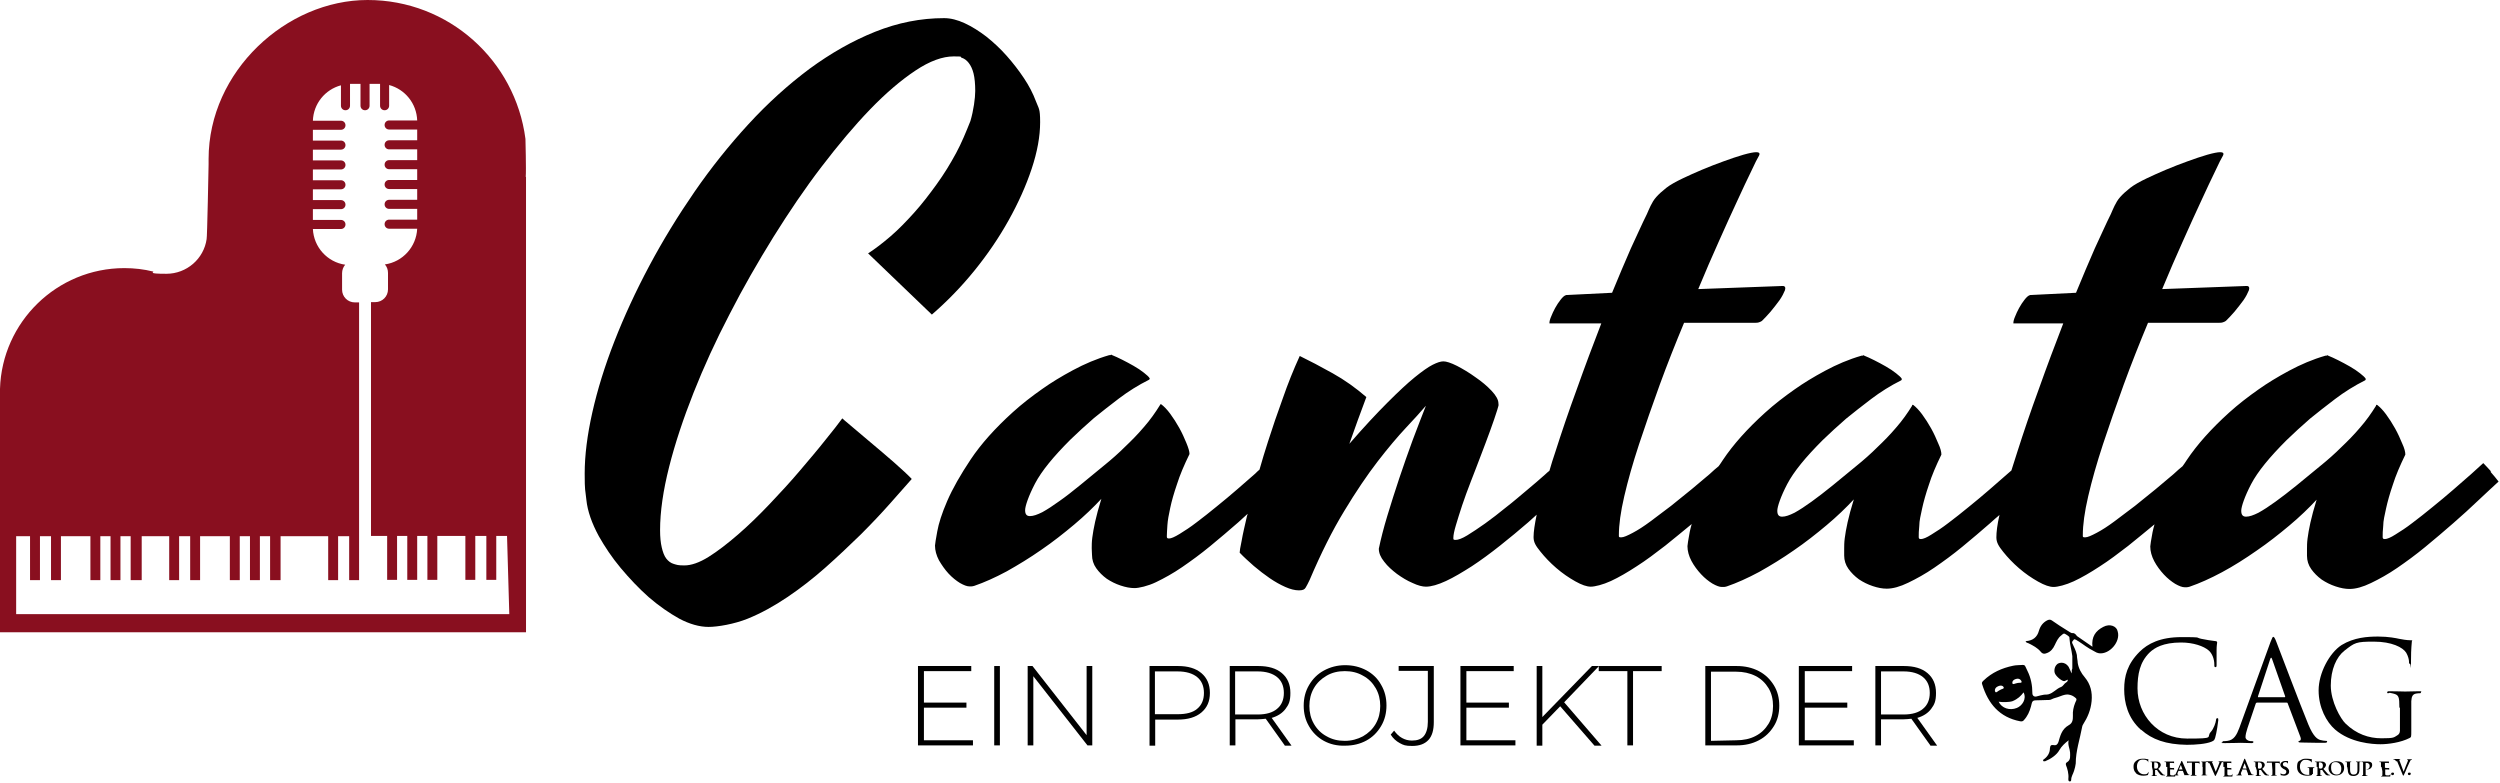 <?xml version="1.0" encoding="UTF-8"?>
<svg id="Ebene_1" data-name="Ebene 1" xmlns="http://www.w3.org/2000/svg" version="1.1" viewBox="0 0 882.1 276.3">
  <defs>
    <style>
      .cls-1, .cls-2 {
        fill: #000;
      }

      .cls-1, .cls-2, .cls-3 {
        stroke-width: 0px;
      }

      .cls-2 {
        fill-rule: evenodd;
      }

      .cls-3 {
        fill: #890f1f;
      }
    </style>
  </defs>
  <g>
    <path class="cls-1" d="M801.1,226.6c.6-1.6.8-1.9,1-1.9s.5.2,1.1,1.8c.7,1.8,8.3,21.9,11.3,29.2,1.8,4.3,3.2,5.1,4.2,5.4.7.2,1.5.3,1.9.3s.5,0,.5.3-.4.4-1,.4-4.3,0-7.6-.1c-.9,0-1.5,0-1.5-.3s.2-.3.4-.3c.3-.1.6-.5.3-1.3l-4.5-11.9c0-.2-.2-.3-.4-.3h-10.4c-.2,0-.4.1-.5.4l-2.9,8.6c-.4,1.2-.7,2.4-.7,3.2s1,1.4,1.8,1.4h.5c.3,0,.5.1.5.3,0,.3-.3.4-.7.4-1.2,0-3.2-.1-3.8-.1s-3.2.1-5.5.1-.9-.1-.9-.4.2-.3.4-.3c.3,0,1,0,1.4-.1,2.2-.3,3.2-2.1,4.1-4.5l11-30.3ZM806.1,246c.2,0,.2-.1.2-.3l-4.6-13.1c-.2-.7-.5-.7-.7,0l-4.3,13.1c0,.2,0,.3,0,.3h9.3Z"/>
    <path class="cls-1" d="M755.4,257.5c-4.7-4.2-5.9-9.7-5.9-14.3s1.1-8.9,5.4-13.2c2.9-2.9,7.3-5.2,14.8-5.2s4.7.1,7,.6c1.8.4,3.4.6,4.9.8.5,0,.7.2.7.5s-.2,1-.2,2.7c0,1.6,0,4.3,0,5s0,1-.4,1-.4-.3-.4-1c0-1.9-.8-3.9-2-4.9-1.7-1.5-5.4-2.8-9.7-2.8-6.4,0-9.4,1.9-11.1,3.5-3.5,3.4-4.3,7.7-4.3,12.7,0,9.3,7.1,17.7,17.5,17.7s6.5-.4,8.4-2.4c1-1.1,1.7-3.2,1.8-4.1,0-.5.2-.7.5-.7s.3.3.3.7-.6,4.6-1.1,6.2c-.3.9-.4,1-1.3,1.4-1.9.8-5.6,1.1-8.7,1.1-7.4-.1-12.3-1.9-16.1-5.3Z"/>
    <path class="cls-1" d="M846.6,249.7c0-3.9-.2-4.5-2.2-5s-1.2-.1-1.7-.1-.4-.1-.4-.3c0-.3.2-.4.8-.4,2.2,0,5.2.1,5.5.1s3.3-.1,4.8-.1.8.1.8.4-.2.3-.4.3c-.3,0-.6,0-1.2.1-1.3.2-1.7,1-1.8,2.7,0,1.6,0,3,0,5v5.4c0,2.2,0,2.3-.6,2.6-3.1,1.6-7.5,2.2-10.3,2.2s-10.6-.5-16-5.2c-3-2.6-5.8-7.7-5.8-13.8s3.8-13.2,8.1-16c4.4-2.7,9.2-3,12.9-3s6.5.6,7.4.8c1,.2,2.7.5,3.9.5s.6.2.6.4c0,.7-.3,2-.3,6.9s0,1-.4,1-.3-.3-.3-.7c0-.7-.3-2-1-3.2-1.2-1.9-5.1-3.9-11.4-3.9s-6.7.3-10.4,3.2c-2.8,2.2-4.8,6.6-4.8,12.3s3.5,11.8,5.2,13.4c3.8,3.7,8.2,5.2,12.7,5.2s4.3-.3,5.5-1c.6-.3,1-.9,1-1.7v-8.1h0Z"/>
    <g>
      <path class="cls-1" d="M753.7,272.8c-.7-.6-.9-1.5-.9-2.2s0-1.4.9-2.1c.5-.5,1.3-.8,2.4-.8s.7,0,1.1.1c.3,0,.5.1.8.1s0,.1,0,.1v1.2c0,.1,0,.2,0,.2,0,0,0-.1,0-.2,0-.2,0-.5-.3-.7-.2-.3-.8-.5-1.6-.5s-1.1.2-1.4.5c-.5.5-.7,1.2-.7,2,0,1.8,1.4,2.7,2.4,2.7s1.1-.1,1.4-.4c0-.1.2-.4.3-.5q0-.1,0-.1t0,.1c0,.1,0,.8-.2,1,0,.1,0,.2-.2.2-.3.1-.9.2-1.4.2-1.1,0-2-.3-2.7-.9Z"/>
      <path class="cls-1" d="M759.3,270.6v-1.4c0-.2,0-.3-.3-.3h-.3s0,0,0-.1h0c.4-.1.8-.1.9-.1h1c.4,0,.9,0,1.3.3.2.1.5.5.5.9s-.3.9-.9,1.4c.6.7,1.1,1.3,1.5,1.7.4.4.6.4.7.4h.2q.1,0,0,.1s0,.1,0,.1h-.6c-.4,0-.5,0-.7-.1-.3-.1-.5-.4-.9-.9-.3-.3-.5-.8-.6-.9h-.7v1.6c0,.2,0,.3.3.3h.3q0,0,0,.1s0,.1,0,.1h-1.8q0,0,0-.1s0-.1,0-.1h.2c.2,0,.2-.1.2-.3v-1.4l-.3-1.3h0ZM760.1,271q0,.1,0,.1c.2,0,.3.1.5.1.3,0,.4,0,.5-.1.2-.1.4-.4.4-1,0-.9-.6-1.1-1-1.1h-.4q0,0,0,.1v1.9h0Z"/>
      <path class="cls-1" d="M764.3,270.6v-1.4c0-.2,0-.3-.3-.3h-.3q0,0,0-.1s0-.1.2-.1h3.2v.9s0,.1,0,.1h0c0-.2,0-.3,0-.3,0-.1,0-.2-.4-.2h-1.1v1.7h0c.2.1,1,.1,1.2.1s.2,0,.3-.1h0q0-.1,0,0v.9s0,.1,0,.1h0v-.2c0-.1,0-.2-.4-.2h-1v1.6c0,.4.2.5.9.5s.5,0,.6-.1c.2-.1.2-.2.3-.5q0-.1,0-.1v.2c0,.1,0,.6,0,.7,0,.2,0,.2-.3.2h-2.9q0,0,0-.1s0-.1,0-.1h.2c0,0,.2-.1.2-.3v-2.9h-.1Z"/>
      <path class="cls-1" d="M768.7,271.9h0l-.4.9c0,.2,0,.3,0,.4s0,.2.3.2h0q0,0,0,.1s0,.1,0,.1h-1.5q0,0,0-.1s0-.1,0-.1h.2c.3,0,.4-.2.5-.6l1.8-4c0-.2,0-.3.2-.3s0,.1.2.2c.2.4,1.3,3,1.7,3.9.3.6.5.7.6.7h.2s0,0,0,.1c0,0,0,.1-.3.1h-1.5s0-.1,0-.1,0-.1,0-.1l-.5-1.3h-1.8ZM770.1,271.6s.1,0,0,0l-.6-1.7h0q0-.1,0,0l-.7,1.6h1.3Z"/>
      <path class="cls-1" d="M773.4,269.1h-1c-.4,0-.5,0-.7.2,0,.1,0,.2,0,.2q0,.1,0,.1h0c0-.2,0-.8,0-.9s0-.1,0-.1,0,0,.3.1h4.1v1h0q0,.1,0,0h0c0-.3-.2-.5-.8-.5h-.8v4c0,.2,0,.3.2.3h.3q0,0,0,.1s0,.1,0,.1h-2q0,0,0-.1s0-.1,0-.1h.2c0,0,.2-.1.2-.3v-4.1h0Z"/>
      <path class="cls-1" d="M777.1,270.6v-1.4c0-.2,0-.3-.2-.3h-.2q0,0,0-.1s0-.1.2-.1h1.8q0,0,0,.1t0,.1h-.2c-.2,0-.2.1-.3.3v3.9c0,.2,0,.3.3.3h.3q0,0,0,.1h0c-.4.1-.9.1-1.1.1h-.9q0,0,0-.1s0-.1,0-.1h.2c0,0,.2-.1.2-.3v-2.5h0Z"/>
      <path class="cls-1" d="M779.3,269.3q-.2-.4-.5-.5h-.3c0,0,0,0,0-.1s0-.1.2-.1h1.9c0,0,.2,0,.2.1h0c0,.1-.2.1-.3.1h0c0,.2,0,.3.2.6l1.1,2.9h0c.3-.7,1.2-2.8,1.3-3.2,0-.1,0-.2,0-.2q0-.1,0-.1h-.3s0,0,0-.1c0,0,0-.1.2-.1h1.3q0,0,0,.1s0,.1,0,.1-.2,0-.3.1-.2.2-.3.6c-.3.6-.5,1-.8,1.8-.4,1-.7,1.6-.9,2s-.2.5-.3.5-.2-.1-.3-.4l-1.8-4.1Z"/>
      <path class="cls-1" d="M784.5,270.6v-1.4c0-.2,0-.3-.3-.3h-.3q0,0,0-.1s0-.1.2-.1h3.2v.9s0,.1,0,.1,0,0,0-.1v-.2c0-.1,0-.2-.4-.2h-1.1v1.7h0c.2.1,1,.1,1.2.1s.3,0,.3-.1,0-.1,0-.1h0v1s0,.1,0,.1h0v-.2c0-.1,0-.2-.4-.2h-1v1.6c0,.4.2.5.9.5s.5,0,.6-.1.2-.2.3-.5q0-.1,0-.1v.2c0,.1,0,.6,0,.7,0,.2,0,.2-.3.2h-2.9q0,0,0-.1s0-.1,0-.1h.2c0,0,.2-.1.2-.3v-2.9h-.1Z"/>
      <path class="cls-1" d="M791.2,271.6q-.1,0,0,0l-.5,1.1c0,.2,0,.4,0,.5s0,.2.3.2h0q0,0,0,.1t0,.1h-1.7c0,0-.2,0-.2-.1s0-.1,0-.1h.2c.3,0,.5-.3.6-.7l1.9-4.7c0-.2,0-.3.2-.3,0,0,0,.1.2.2.2.4,1.4,3.5,1.9,4.6.3.7.5.8.7.8h.3s0,0,0,.1,0,.1-.3.1h-1.4c0,0-.2,0-.2-.1s0-.1,0-.1c0,0,0-.1,0-.2l-.6-1.6h-1.8ZM792.7,271.2q0,0,0,0l-.7-1.9h0q0-.1,0,0l-.7,1.8h0c0,.1,1.4.1,1.4.1Z"/>
      <path class="cls-1" d="M795.8,270.6v-1.4c0-.2,0-.3-.3-.3h-.3q0,0,0-.1s0-.1.2-.1h1.9c.4,0,.9,0,1.3.3.2.1.5.5.5.9s-.3.9-.9,1.4c.6.7,1.1,1.3,1.5,1.7.4.4.6.4.7.4h.2s0,0,0,.1c0,0,0,.1,0,.1h-.6c-.4,0-.5,0-.7-.1-.3-.1-.5-.4-.9-.9-.3-.3-.5-.8-.6-.9h-.7v1.6c0,.2,0,.3.3.3h.3s0,0,0,.1c0,0,0,.1,0,.1h-1.8q0,0,0-.1s0-.1,0-.1h.2c0,0,.2-.1.2-.3v-1.4l-.4-1.3h0ZM796.7,271q0,.1,0,.1c0,0,.3.1.5.1q.3,0,.5-.1c.2-.1.4-.4.4-1,0-.9-.6-1.1-1-1.1h-.4s0,0,0,.1v1.9h0Z"/>
      <path class="cls-1" d="M801.4,269.1h-1c-.4,0-.5,0-.6.2,0,.1,0,.2,0,.2q0,.1,0,.1h0c0-.2,0-.8.2-.9q0-.1,0-.1t.3.1h4.1v1h0q0,.1,0,0h0c0-.3-.2-.5-.8-.5h-.8v4c0,.2,0,.3.3.3h.3q0,0,0,.1h0c-.4.1-.9.1-1.1.1h-.9q0,0,0-.1s0-.1,0-.1h.2c0,0,.2-.1.2-.3v-1.4l-.2-2.7h0Z"/>
      <path class="cls-1" d="M804.7,273.5q0-.1,0-.2v-.9c0-.1,0-.2,0-.2h0v.4c0,.5.6.6,1.1.6s.9-.4.9-.8,0-.6-.6-.9l-.4-.2c-.8-.5-1.1-.9-1.1-1.5s.7-1.3,1.7-1.3.8,0,1,.1q0,0,0,.1v.8c0,.1,0,.2,0,.2,0,0,0,0,0-.1s0-.2-.2-.4c0-.1-.3-.3-.7-.3s-.9.2-.9.7,0,.5.7.9h.3c.9.6,1.2,1.1,1.2,1.7s-.2.9-.7,1.2c-.3.2-.8.3-1.1.3-.5-.1-.9-.1-1.2-.2Z"/>
      <path class="cls-1" d="M815.8,273.1q0,.2,0,.3c-.5.3-1.2.3-1.8.3-1.8,0-3.5-.9-3.5-3s.6-2.1,1.3-2.5c.7-.5,1.4-.5,2-.5s1.2.1,1.3.1c.2,0,.4.1.6.1s0,0,0,.1v1.2c0,.1,0,.2,0,.2,0,0,0,0,0-.1,0-.2,0-.4-.3-.6-.2-.2-.8-.6-1.7-.6s-1,0-1.5.5c-.4.4-.7.9-.7,1.9,0,1.6,1,2.9,2.6,2.9s.5,0,.7-.1c0-.1,0-.2,0-.3v-1.6c0-.3,0-.4-.3-.5h-.3q0,0,0-.1t.2-.1h2c0,0,.2,0,.2.1,0,0,0,.1,0,.1h-.2c-.2,0-.3.2-.3.5v1.7h0Z"/>
      <path class="cls-1" d="M817.4,270.6v-1.4c0-.2,0-.3-.3-.3h-.3q0,0,0-.1s0-.1.2-.1h1.9c.4,0,.9,0,1.3.3.2.1.5.5.5.9s-.3.9-.9,1.4c.6.7,1.1,1.3,1.5,1.7.4.4.6.4.7.4h.2q0,0,0,.1h0c0,.1-.6.1-.6.1-.4,0-.5,0-.7-.1-.3-.1-.5-.4-.9-.9-.3-.3-.5-.8-.6-.9h-.7v1.6c0,.2,0,.3.2.3h.3s0,0,0,.1c0,0,0,.1,0,.1h-1.9q0,0,0-.1s0-.1,0-.1h.2c0,0,.2-.1.2-.3v-2.7h-.2ZM818.2,271h0c.2.1.3.2.5.2q.3,0,.5-.1c.2-.1.4-.4.4-1,0-.9-.6-1.1-1-1.1h-.4v2h0Z"/>
      <path class="cls-1" d="M821.6,271.1c0-1.1.8-2.5,2.8-2.5s2.7.9,2.7,2.4-1.1,2.6-2.8,2.6-2.7-1.3-2.7-2.5ZM826.1,271.2c0-1.4-.9-2.3-2-2.3s-1.6.4-1.6,2,.8,2.4,2,2.4c.6,0,1.6-.2,1.6-2.1Z"/>
      <path class="cls-1" d="M828.1,270.6v-1.4c0-.2,0-.3-.3-.3h-.3q0,0,0-.1s0-.1.2-.1h1.9q0,0,0,.1s0,.1,0,.1h-.2c-.2,0-.2.1-.2.3v2.3c0,1,.2,1.3.5,1.6.3.2.6.2.8.2.3,0,.7-.1.9-.3.4-.4.4-.9.4-1.6v-2.2c0-.2,0-.3-.3-.3h-.2q0,0,0-.1s0-.1,0-.1h1.6q0,0,0,.1s0,.1,0,.1h-.2c-.2,0-.2.1-.2.3v2.1c0,.7,0,1.5-.6,2-.5.4-1,.5-1.4.5s-1,0-1.5-.4c-.3-.3-.6-.8-.6-1.7l-.2-1.1h0Z"/>
      <path class="cls-1" d="M833.8,270.6v-1.4c0-.2,0-.3-.3-.3h-.3q0,0,0-.1s0-.1.2-.1h2.1c.8,0,1.1.3,1.2.4.2.1.3.4.3.8,0,.9-.7,1.6-1.7,1.6h-.3c0-.1,0-.1.2-.1.4,0,.9-.4.9-1s0-.6-.4-1c-.2-.2-.5-.2-.7-.2h-.3v4.1c0,.2,0,.3.3.3h.3q0,0,0,.1s0,.1,0,.1h-1.9q0,0,0-.1s0-.1,0-.1h.2c0,0,.2-.1.2-.3v-2.7h0Z"/>
      <path class="cls-1" d="M840.1,270.6v-1.4c0-.2,0-.3-.3-.3h-.3q0,0,0-.1s0-.1.2-.1h3.2v.9s0,.1,0,.1h0v-.3c0-.1,0-.2-.4-.2h-1v1.7h0c.2.1,1,.1,1.2.1s.2,0,.3-.1h0q0-.1,0,0v.9s0,.1,0,.1h0v-.2c0-.1,0-.2-.4-.2h-1v1.6c0,.4.2.5.9.5s.5,0,.6-.1c.2-.1.2-.2.3-.5q0-.1,0-.1s0,.1,0,.2,0,.6,0,.7c0,.2,0,.2-.3.2h-2.9q0,0,0-.1s0-.1,0-.1h.2c0,0,.2-.1.2-.3v-1.4l-.3-1.5h0Z"/>
      <path class="cls-1" d="M843.7,273.1c0-.2,0-.5.5-.5s.5.2.5.4c0,.3-.2.5-.5.5s-.5-.2-.5-.4Z"/>
      <path class="cls-1" d="M845.4,268.6c-.2-.4-.3-.5-.6-.6h-.3q0,0,0-.1c0-.1,0-.1.2-.1h2c0,0,.2,0,.2.1,0,0,0,.1,0,.1h-.3s0,.1,0,.2,0,.3.2.6l1.3,3.5h0c.3-.9,1.3-3.3,1.5-3.8,0-.1,0-.2,0-.3s0-.1,0-.1h-.3q0,0,0-.1c0-.1,0-.1.2-.1h1.5q0,0,0,.1s0,.1,0,.1-.2,0-.4.1c0,.1-.2.2-.4.7-.3.7-.5,1.1-.9,2-.5,1.1-.8,2-1,2.3q-.2.5-.3.5c0,0-.2-.1-.3-.5l-1.9-4.6Z"/>
      <path class="cls-1" d="M849.6,273.1c0-.2,0-.5.5-.5s.5.2.5.4c0,.3-.2.5-.5.5s-.5-.2-.5-.4Z"/>
    </g>
    <path class="cls-2" d="M742.1,221.2c-2.7,1.4-4.2,3.5-3.8,7-2.5-1.7-5.2-3.6-5.5-3.8-.2-.4-.9-1.2-1.7-1-.2,0-1.1-.5-1.8-1-1.8-1.1-3.5-2.2-5.2-3.4-.6-.5-1.2-.4-1.8-.1-1.5.8-2.4,2-2.9,3.7-.6,2.2-2.1,3.4-4.4,3.6,0,0-.2.1-.3.1.2.5.7.5,1.1.7,1.6.8,3.1,1.6,4.2,2.9.7.9,1.4.9,2.3.5,1.3-.5,2.1-1.5,2.7-2.8.6-1.2,1.1-2.5,2.3-3.4.4-.3.8-.9,1.4-.5.5.3.9.5,1.3.9.2.2.2.5.2.8.2,2.5.7,3.7,1,6.1,0,.5,0,1.2,0,2s0,1.3,0,1.9,0,.7-.2,1c0,.5,0,.9,0,1.2-.4-.6-.7-1.6-1.1-2.3-1.6-2.3-3.8-1.3-4.1-.9-1,.9-1.1,2.5-.7,3.3.5,1.1,2.7,2.9,3.4,2.6l1.1-.5c0,.5-.2.8-.6,1-.7.4-1,1.3-1.8,1.6-1.8.7-2.6,2.1-4.5,2.6-.4.1-1,.1-1.4.1-.7.1-1.9.4-2.6.6-.9.3-1.6-.2-1.6-1.1,0-2.7-.5-5.4-1.7-7.8-1.3-2.6-.5-2.2-3.4-2.1-.6,0-1.2.1-1.7.2-3.9.8-7.5,2.4-10.4,5.2-.4.4-.8.7-.5,1.4,2.1,6.8,6.1,11.6,13.4,13,.6.1,1,0,1.3-.4,1.3-1.4,2-3,2.5-4.8.4-1.5.3-2.2,1.8-2.2s2.7-.1,3.6-.1,1.1,0,1.5-.1c1-.5,1.2-.5,2.5-.9.7-.2,2.7-1.2,4-.9,1.1.2,1.7.6,2.4,1.2.6.5,0,1.1-.2,1.7-.6,1.5-.9,3-.8,4.5,0,1.3,0,2.6-1.5,3.4-2.5,1.4-3,3.9-3.6,5.9-.3.8-.7,1.3-1.7,1.1-.8-.1-1.2,0-1.3,1.1,0,1.6-.8,2.9-2,3.8-.2.1-.5.3-.4.6,0,.3.4.2.7.2,1.8-.7,4.1-2.2,5-3.9.8-1.4,2-2.5,3.3-3.5-.4,1.6.4,2.9.5,4.3,0,1.2.3,2.6-1,3.4-.3.2-.7.4-.4,1.2.4.9,1,3,.8,4.6,0,.2,0,.4,0,.5,0,.3.3.6.6.5.3,0,.4-.3.4-.6,0-1.1.7-2.1,1-3.1.3-.9.5-1.8.6-2.6,0-4.5,1.5-8.7,2.3-13.1,0-.2.2-.5.3-.7,1.6-2.5,2.7-5.1,3-8.2.3-3.2-.4-6-2.4-8.4-1.3-1.5-2.2-3.2-2.5-5.1,0-.7-.3-1.9-.3-2.8-.3-1.5-1-2.8-1.6-4.1-.3-.7.3-.9.5-1.3.3-.5,1.4.5,1.7.6,1.9,1.2,2.8,2.1,5.7,3.6.5.3.9.5,1.5.6,3.7.5,7.7-4.1,6.6-7.7-.3-1.8-2.7-2.9-5.1-1.6ZM704.1,244.2c-.4-.4-.3-1.4.6-1.9,1.4-.8,2.2-.2,2.3.3s-.6.4-1.4.9c-.8.4-1.2,1-1.5.7ZM711.6,249.8c-2.5,1-5.3.1-6.4-2.2,1.3.2,3.7.2,4.9-.2,1.9-.8,2.9-1.8,3.9-3.1,1.2,2.4-.6,4.8-2.4,5.5ZM713.3,240.6c0,.5-.7.2-1.5.4-1,.2-1.5.6-1.7.2-.2-.5,0-1.4,1.5-1.7,1-.2,1.7.6,1.7,1.1Z"/>
  </g>
  <g>
    <path class="cls-1" d="M343.3,261.2v1.8h-19.4v-28h18.8v1.8h-16.7v11.1h15v1.8h-15v11.5h17.3Z"/>
    <path class="cls-1" d="M350.8,235h2v28h-2v-28Z"/>
    <path class="cls-1" d="M385.4,235v28h-1.7l-19.1-24.4v24.4h-2v-28h1.7l19.1,24.4v-24.4h2Z"/>
    <path class="cls-1" d="M423.9,237.5c2,1.7,3,4,3,7s-1,5.2-3,6.9-4.8,2.5-8.3,2.5h-8v9.2h-2v-28.1h10.1c3.4,0,6.2.8,8.2,2.5ZM422.4,250.1c1.6-1.3,2.4-3.2,2.4-5.6s-.8-4.3-2.4-5.6-3.9-2-6.9-2h-8v15.1h8c3.1,0,5.4-.6,6.9-1.9Z"/>
    <path class="cls-1" d="M453.3,263l-6.7-9.4c-1,.1-1.9.2-2.7.2h-8v9.2h-2v-28h10.1c3.5,0,6.3.8,8.3,2.5s3,4,3,7-.6,4.1-1.7,5.6-2.8,2.6-4.9,3.2l7,9.8h-2.4ZM443.8,252.1c3,0,5.3-.7,6.8-2,1.6-1.3,2.4-3.2,2.4-5.6s-.8-4.3-2.4-5.6-3.9-2-6.8-2h-8v15.2h8Z"/>
    <path class="cls-1" d="M467.1,261.4c-2.2-1.2-4-3-5.2-5.1-1.3-2.2-1.9-4.6-1.9-7.3s.6-5.1,1.9-7.3,3-3.9,5.2-5.1,4.7-1.9,7.5-1.9,5.2.6,7.5,1.8c2.2,1.2,4,2.9,5.2,5.1,1.3,2.2,1.9,4.6,1.9,7.3s-.6,5.1-1.9,7.3c-1.3,2.2-3,3.9-5.2,5.1s-4.7,1.8-7.5,1.8c-2.8.1-5.3-.5-7.5-1.7ZM480.9,259.8c1.9-1.1,3.4-2.5,4.5-4.4s1.6-4,1.6-6.3-.5-4.4-1.6-6.3c-1.1-1.9-2.6-3.4-4.5-4.4-1.9-1.1-4-1.6-6.4-1.6s-4.5.5-6.4,1.6-3.4,2.5-4.5,4.4-1.6,4-1.6,6.3.5,4.4,1.6,6.3c1.1,1.9,2.6,3.4,4.5,4.4,1.9,1.1,4,1.6,6.4,1.6s4.5-.6,6.4-1.6Z"/>
    <path class="cls-1" d="M493.9,262.2c-1.3-.7-2.4-1.7-3.2-3l1.2-1.4c.8,1.1,1.7,2,2.8,2.6s2.2.9,3.5.9c1.9,0,3.3-.5,4.2-1.6s1.4-2.8,1.4-5v-18h-10.3v-1.7h12.4v19.8c0,2.8-.6,4.9-1.9,6.3s-3.2,2.1-5.7,2.1-3.1-.3-4.4-1Z"/>
    <path class="cls-1" d="M534.7,261.2v1.8h-19.4v-28h18.8v1.8h-16.7v11.1h15v1.8h-15v11.5h17.3Z"/>
    <path class="cls-1" d="M550.5,249.2l-6.3,6.5v7.4h-2v-28.1h2v18l17.5-18h2.5l-12.3,12.8,13.2,15.3h-2.5l-12.1-13.9Z"/>
    <path class="cls-1" d="M574.2,236.8h-10.1v-1.8h22.2v1.8h-10.1v26.2h-2v-26.2h0Z"/>
    <path class="cls-1" d="M601.7,235h11.1c2.9,0,5.5.6,7.8,1.8s4,2.9,5.3,5,1.9,4.5,1.9,7.2-.6,5.1-1.9,7.2c-1.3,2.1-3,3.8-5.3,5s-4.8,1.8-7.8,1.8h-11.1v-28ZM612.6,261.2c2.6,0,4.9-.5,6.8-1.5,2-1,3.5-2.5,4.6-4.3s1.6-4,1.6-6.3-.5-4.5-1.6-6.3-2.6-3.3-4.6-4.3-4.3-1.5-6.8-1.5h-8.9v24.4l8.9-.2h0Z"/>
    <path class="cls-1" d="M654.1,261.2v1.8h-19.4v-28h18.8v1.8h-16.7v11.1h15v1.8h-15v11.5h17.3Z"/>
    <path class="cls-1" d="M681.1,263l-6.7-9.4c-1,.1-1.9.2-2.7.2h-8v9.2h-2v-28h10.1c3.5,0,6.3.8,8.3,2.5s3,4,3,7-.6,4.1-1.7,5.6c-1.1,1.5-2.8,2.6-4.9,3.2l7,9.8h-2.4ZM671.7,252.1c3,0,5.3-.7,6.8-2,1.6-1.3,2.4-3.2,2.4-5.6s-.8-4.3-2.4-5.6-3.9-2-6.8-2h-8v15.2h8Z"/>
  </g>
  <path class="cls-1" d="M337.3,54.1c-2,3.7-4.2,7.3-6.8,10.9-2.6,3.6-5.2,7-8,10.1s-5.5,5.9-8.3,8.3-5.4,4.4-7.9,6l22.5,21.6c5.3-4.6,10.3-9.7,15-15.5s8.7-11.7,12.1-17.8c3.4-6.1,6.1-12.1,8.1-18.1s3-11.5,3-16.5-.5-4.7-1.5-7.4-2.4-5.4-4.2-8.1-3.8-5.3-6.1-7.9-4.7-4.8-7.2-6.8c-2.5-1.9-5-3.5-7.6-4.7s-5-1.8-7.3-1.8c-8.2,0-16.3,1.6-24.3,4.8-8,3.2-15.7,7.6-23.2,13.1-7.5,5.6-14.7,12.1-21.5,19.5s-13.2,15.4-19,23.8-11.2,17.2-16,26.2-8.9,17.9-12.3,26.6c-3.4,8.7-6,17.1-7.8,25.1s-2.7,15.2-2.7,21.6.2,5.4.6,9.3c.4,3.9,1.9,8.2,4.4,12.8,2.1,3.7,4.6,7.5,7.7,11.2s6.4,7.2,9.9,10.3c3.6,3.1,7.2,5.6,10.8,7.6,3.6,1.9,7.1,2.9,10.3,2.9s9.1-1,13.8-2.9,9.4-4.5,14-7.6,9.1-6.6,13.5-10.5,8.5-7.8,12.4-11.6c3.9-3.9,7.3-7.5,10.4-11s5.6-6.3,7.6-8.6c-1.4-1.5-3.5-3.4-6.2-5.8-2.7-2.4-5.5-4.7-8.2-7s-5.1-4.3-7.1-6-3-2.5-3-2.6c-1.4,1.9-3.4,4.5-6.1,7.8-2.6,3.3-5.6,6.8-8.9,10.7s-6.9,7.8-10.6,11.7c-3.8,4-7.5,7.6-11.2,10.8s-7.2,5.9-10.4,7.9-6.1,3-8.5,3-2.6-.2-3.7-.5c-1.1-.3-2-1-2.7-1.9s-1.2-2.2-1.6-3.9-.6-3.7-.6-6.1c0-6.6,1.1-14.1,3.2-22.4,2.1-8.3,5-17,8.6-26.1s7.8-18.3,12.7-27.7c4.8-9.4,10-18.4,15.5-27.3,5.5-8.8,11.1-17.1,17-24.8s11.5-14.4,17.1-20.2c5.6-5.8,10.9-10.3,16-13.7s9.6-5,13.5-5,1.9.2,2.9.5c.9.3,1.7.9,2.4,1.8s1.3,2.1,1.7,3.7c.4,1.6.6,3.7.6,6.2s-.6,6.9-1.7,10.6c-1.6,4-3.1,7.7-5.1,11.4Z"/>
  <path class="cls-1" d="M879,166.4c-1.1-1.2-2-2.2-2.8-3-1,.9-2.4,2.2-4.3,3.9-1.9,1.7-4,3.5-6.3,5.5s-4.7,4-7.3,6.1c-2.5,2.1-4.9,3.9-7.1,5.6-2.2,1.7-4.2,3-6,4.1-1.7,1.1-3,1.6-3.7,1.6s-.8-.2-.8-.8c0-.9,0-2.2.2-3.9,0-1.7.5-3.8,1-6.1s1.3-5.2,2.4-8.4c1-3.2,2.5-6.7,4.4-10.6,0-.9-.3-2.2-1.1-3.9-.7-1.7-1.5-3.5-2.5-5.3s-2.1-3.5-3.2-5-2.2-2.6-3.1-3.3c-.2-.1-.3-.1-.4,0s0,.2,0,.2c-1.6,2.6-3.5,5.3-5.7,7.8-2.2,2.6-4.4,4.8-6.5,6.8-2.4,2.4-4.9,4.6-7.5,6.7-2.9,2.4-5.7,4.7-8.4,6.9s-5.2,4.1-7.4,5.7-4.2,2.9-6,3.9c-1.8.9-3.2,1.4-4.4,1.4s-1.7-.7-1.7-2.1,1.2-5,3.5-9.4,6.5-9.5,12.5-15.5c2.6-2.5,5.3-5,8.3-7.6,2.6-2.1,5.5-4.4,8.8-6.9s6.8-4.7,10.6-6.6l.2-.2c0-.1,0-.2,0-.4-.3-.5-1-1.1-2-1.9s-2.2-1.6-3.6-2.4c-1.4-.8-2.7-1.5-4.1-2.2-1.4-.7-2.5-1.2-3.5-1.6-.2-.2-.4-.2-.6,0,0,0-.3,0-.4,0-4.5,1.3-8.7,3.1-12.8,5.3s-7.7,4.4-10.8,6.6c-3.7,2.6-7.2,5.3-10.4,8.2-6.3,5.7-11.3,11.3-14.9,16.7-.5.8-1,1.5-1.5,2.2-.9.7-1.9,1.6-3.2,2.8-1.9,1.6-4,3.4-6.3,5.3-2.3,1.9-4.8,3.9-7.3,5.9-2.6,2-5,3.8-7.3,5.5s-4.3,3-6.2,4-3.2,1.6-4.1,1.6-.8-.2-.8-.8c0-3.6.6-8.1,1.9-13.7,1.3-5.6,3-11.6,5.2-18.3,2.2-6.6,4.6-13.6,7.3-21s5.6-14.7,8.6-21.9h24.6c.8,0,1.4,0,1.9-.2.5-.2.8-.3,1-.5.8-.8,1.8-1.8,3-3.2,1.2-1.4,2.2-2.8,3.2-4.1.9-1.3,1.5-2.5,1.9-3.5.3-1,0-1.5-.8-1.5l-29.8,1.1c2.5-6,4.9-11.6,7.3-16.9,2.4-5.3,4.5-10.1,6.5-14.3,1.9-4.2,3.6-7.7,4.9-10.4,1.3-2.8,2.2-4.6,2.7-5.4.2-.3.2-.5.2-.6v-.2c0-.3-.4-.5-1.2-.5s-2.4.3-4.5.9c-2.1.6-4.4,1.4-6.9,2.3-2.5.9-5.1,1.9-7.7,3-2.6,1.1-4.8,2.1-6.7,3-2.5,1.2-4.5,2.3-5.9,3.4s-2.6,2.2-3.5,3.2-1.5,2.1-2,3.1-.9,2-1.3,2.9c-1.7,3.4-3.5,7.5-5.7,12.2-2.1,4.8-4.3,10-6.6,15.6l-16.2.8c-.7.2-1.3.8-2,1.7-.7.9-1.3,1.8-1.9,2.9s-1,2-1.4,3c-.4.9-.6,1.7-.6,2.2s0,.2,0,.2h17.6c-2.9,7.5-5.8,15.2-8.6,23.1-2.9,7.9-5.4,15.3-7.6,22.2-.7,2.3-1.4,4.5-2.1,6.6-.5.4-1,.9-1.5,1.3-1.9,1.7-4,3.5-6.3,5.5s-4.7,4-7.3,6.1c-2.5,2.1-4.9,3.9-7.1,5.6-2.2,1.7-4.2,3-6,4.1-1.7,1.1-3,1.6-3.7,1.6s-.8-.2-.8-.8c0-.9,0-2.2.2-3.9,0-1.7.5-3.8,1-6.1s1.3-5.2,2.4-8.4c1-3.2,2.5-6.7,4.4-10.6,0-.9-.3-2.2-1.1-3.9-.7-1.7-1.5-3.5-2.5-5.3s-2.1-3.5-3.2-5-2.2-2.6-3.1-3.3c-.2-.1-.3-.1-.4,0s0,.2,0,.2c-1.6,2.6-3.5,5.3-5.7,7.8-2.2,2.6-4.4,4.8-6.5,6.8-2.4,2.4-4.9,4.6-7.5,6.7-2.9,2.4-5.7,4.7-8.4,6.9s-5.2,4.1-7.4,5.7-4.2,2.9-6,3.9c-1.8.9-3.2,1.4-4.4,1.4s-1.7-.7-1.7-2.1,1.2-5,3.5-9.4,6.5-9.5,12.5-15.5c2.6-2.5,5.3-5,8.3-7.6,2.6-2.1,5.5-4.4,8.8-6.9s6.8-4.7,10.6-6.6l.2-.2c0-.1,0-.2,0-.4-.3-.5-1-1.1-2-1.9s-2.2-1.6-3.6-2.4c-1.4-.8-2.7-1.5-4.1-2.2-1.4-.7-2.5-1.2-3.5-1.6-.2-.2-.4-.2-.6,0,0,0-.3,0-.4,0-4.5,1.3-8.7,3.1-12.8,5.3s-7.7,4.4-10.8,6.6c-3.7,2.6-7.2,5.3-10.4,8.2-6.3,5.7-11.3,11.3-14.9,16.7-.5.8-1,1.5-1.5,2.2-.9.7-1.9,1.6-3.2,2.8-1.9,1.6-4,3.4-6.3,5.3-2.3,1.9-4.8,3.9-7.3,5.9-2.6,2-5,3.8-7.3,5.5s-4.3,3-6.2,4-3.2,1.6-4.1,1.6-.8-.2-.8-.8c0-3.6.6-8.1,1.9-13.7,1.3-5.6,3-11.6,5.2-18.3,2.2-6.6,4.6-13.6,7.3-21s5.6-14.7,8.6-21.9h24.6c.8,0,1.4,0,1.9-.2.5-.2.8-.3,1-.5.8-.8,1.8-1.8,3-3.2,1.2-1.4,2.2-2.8,3.2-4.1.9-1.3,1.5-2.5,1.9-3.5.3-1,0-1.5-.8-1.5l-29.8,1.1c2.5-6,4.9-11.6,7.3-16.9,2.4-5.3,4.5-10.1,6.5-14.3,1.9-4.2,3.6-7.7,4.9-10.4,1.3-2.8,2.2-4.6,2.7-5.4.2-.3.2-.5.2-.6v-.2c0-.3-.4-.5-1.2-.5s-2.4.3-4.5.9c-2.1.6-4.4,1.4-6.9,2.3-2.5.9-5.1,1.9-7.7,3-2.6,1.1-4.8,2.1-6.7,3-2.5,1.2-4.5,2.3-5.9,3.4s-2.6,2.2-3.5,3.2-1.5,2.1-2,3.1-.9,2-1.3,2.9c-1.7,3.4-3.5,7.5-5.7,12.2-2.1,4.8-4.3,10-6.6,15.6l-16.2.8c-.7.2-1.3.8-2,1.7-.7.9-1.3,1.8-1.9,2.9s-1,2-1.4,3c-.4.9-.6,1.7-.6,2.2s0,.2,0,.2h18.3c-2.9,7.5-5.8,15.2-8.6,23.1-2.9,7.9-5.4,15.3-7.6,22.2-.8,2.3-1.5,4.6-2.1,6.7-.5.4-1,.8-1.5,1.3-1.9,1.7-4,3.5-6.4,5.5s-4.8,4.1-7.4,6.1c-2.6,2.1-5,4-7.4,5.7s-4.5,3.1-6.3,4.2c-1.8,1.1-3.2,1.6-4.1,1.6s-.8-.2-.8-.8c0-.9.3-2.4.9-4.4s1.3-4.3,2.2-7c.9-2.6,1.9-5.5,3.1-8.5,1.2-3,2.3-6,3.5-9.1,1.2-3,2.2-5.9,3.3-8.8,1-2.8,1.9-5.3,2.5-7.3.2-.6.3-1.1.4-1.4s0-.7,0-.9c0-1.2-.8-2.7-2.4-4.4-1.6-1.7-3.5-3.3-5.7-4.8-2.2-1.6-4.4-2.9-6.5-4-2.2-1.1-3.8-1.6-4.8-1.6s-2.2.4-3.8,1.2-3.7,2.3-6.3,4.4c-2.6,2.1-5.8,5.1-9.6,8.9-3.8,3.8-8.3,8.6-13.5,14.6,1-2.9,2-5.7,3-8.4s2-5.4,3-8.1c-3.7-3.2-7.6-6-11.9-8.4s-8.1-4.4-11.6-6.1c-2.2,4.8-4.2,9.8-6,15-1.9,5.2-3.6,10.2-5.2,15.2-1.1,3.4-2.1,6.7-3,9.9-.5.4-1,.9-1.5,1.4-1.9,1.7-4,3.5-6.3,5.5s-4.7,4-7.3,6.1c-2.5,2.1-4.9,3.9-7.1,5.6-2.2,1.7-4.2,3-6,4.1s-3,1.6-3.7,1.6-.8-.2-.8-.8c0-.9.1-2.2.2-3.9s.5-3.8,1-6.1c.5-2.4,1.3-5.2,2.4-8.4,1-3.2,2.5-6.7,4.4-10.6,0-.9-.4-2.2-1.1-3.9s-1.5-3.5-2.5-5.3-2.1-3.5-3.2-5-2.2-2.6-3.1-3.3c-.2-.1-.3-.1-.4,0s-.1.2-.1.2c-1.6,2.6-3.5,5.3-5.7,7.8-2.2,2.6-4.4,4.8-6.5,6.8-2.4,2.4-4.9,4.6-7.5,6.7-2.9,2.4-5.7,4.7-8.4,6.9-2.7,2.2-5.1,4.1-7.4,5.7-2.2,1.6-4.2,2.9-6,3.9-1.8.9-3.2,1.4-4.4,1.4s-1.7-.7-1.7-2.1,1.2-5,3.5-9.4,6.5-9.5,12.5-15.5c2.6-2.5,5.3-5,8.3-7.6,2.6-2.1,5.5-4.4,8.8-6.9s6.8-4.7,10.6-6.6l.2-.2c.1-.1.1-.2,0-.4-.3-.5-1-1.1-2-1.9-1-.8-2.2-1.6-3.6-2.4-1.4-.8-2.7-1.5-4.1-2.2s-2.5-1.2-3.5-1.6c-.2-.2-.4-.2-.6,0-.1,0-.3,0-.4,0-4.5,1.3-8.7,3.1-12.8,5.3-4.1,2.2-7.7,4.4-10.8,6.6-3.7,2.6-7.2,5.3-10.4,8.2-6.3,5.7-11.3,11.3-14.9,16.7s-6.4,10.3-8.3,14.7-3,7.9-3.5,10.7-.8,4.5-.8,5c0,1.7.5,3.5,1.4,5.2,1,1.7,2.1,3.3,3.4,4.7s2.7,2.5,4,3.3c1.4.8,2.5,1.2,3.3,1.2h.8c.3,0,.6-.1,1-.2,3.5-1.2,7.3-2.9,11.4-5.1,4.1-2.3,8.2-4.8,12.2-7.6,4.1-2.8,7.9-5.8,11.6-8.9,3.7-3.1,6.9-6.2,9.6-9.1-1,3.2-1.7,5.9-2.2,8.1-.5,2.2-.8,4.1-1,5.6s-.2,2.8-.2,3.7.1,1.8.1,2.4c0,1.7.5,3.3,1.5,4.7s2.2,2.6,3.7,3.7c1.5,1,3.1,1.8,4.9,2.4,1.8.6,3.4.9,4.9.9s4.7-.7,7.6-2.1c2.9-1.4,6-3.1,9.2-5.3s6.5-4.6,9.9-7.4c3.4-2.8,6.7-5.6,9.9-8.4,1.1-1,2.2-2,3.3-3,0,.2-.1.5-.2.7-.8,3.5-1.5,6.4-1.9,8.8-.5,2.3-.7,3.7-.7,4.2,1.5,1.6,3.2,3.1,5,4.7,1.9,1.6,3.7,3,5.6,4.3s3.7,2.3,5.5,3.1,3.4,1.2,4.8,1.2,2-.3,2.4-1,.9-1.6,1.4-2.7c4-9.4,8-17.4,12.2-24.3,4.1-6.8,8.1-12.7,11.8-17.5s7.1-8.8,10-11.9,5.2-5.6,6.8-7.5l.2-.2c-1.5,3.7-3,7.8-4.7,12.2-1.6,4.4-3.2,8.9-4.7,13.4s-2.9,8.9-4.2,13.2c-1.3,4.3-2.3,8.2-3,11.6,0,1.5.6,3,1.9,4.6,1.2,1.6,2.8,3,4.5,4.3,1.8,1.3,3.6,2.4,5.5,3.2,1.9.9,3.5,1.3,4.7,1.3,1.9,0,4.3-.7,7.1-2s5.8-3.1,9.1-5.2c3.2-2.1,6.6-4.6,10-7.3s6.8-5.5,9.9-8.2c1-.9,2-1.8,3-2.7-.7,3.4-1.1,6-1.1,7.9s.8,3.1,2.4,5.1c1.6,2,3.4,3.9,5.6,5.8,2.2,1.9,4.4,3.4,6.7,4.7s4.1,1.9,5.5,1.9,4.3-.7,7.1-2,5.9-3.1,9.1-5.2c3.3-2.1,6.6-4.6,10.1-7.3,3.2-2.6,6.3-5.1,9.3-7.6-.3,1-.5,1.9-.7,2.8-.5,2.8-.8,4.5-.8,5,0,1.7.5,3.5,1.4,5.2s2.1,3.3,3.4,4.7c1.3,1.4,2.7,2.5,4,3.3,1.4.8,2.5,1.2,3.3,1.2h.8c.3,0,.6-.1,1-.2,3.5-1.2,7.3-2.9,11.4-5.1,4.1-2.3,8.2-4.8,12.2-7.6,4.1-2.8,7.9-5.8,11.6-8.9,3.7-3.1,6.9-6.2,9.6-9.1-1,3.2-1.7,5.9-2.2,8.1-.5,2.2-.8,4.1-1,5.6s-.2,2.8-.2,3.7,0,1.8,0,2.4c0,1.7.5,3.3,1.5,4.7s2.2,2.6,3.7,3.7c1.5,1,3.1,1.8,4.9,2.4,1.8.6,3.4.9,4.9.9,2.2,0,4.7-.7,7.6-2.1,2.9-1.4,6-3.1,9.2-5.3s6.5-4.6,9.9-7.4c3.4-2.8,6.7-5.6,9.9-8.4,1.1-1,2.1-1.9,3.2-2.8-.8,3.4-1.1,6.1-1.1,7.9s.8,3.1,2.4,5.1c1.6,2,3.4,3.9,5.6,5.8,2.2,1.9,4.4,3.4,6.7,4.7s4.1,1.9,5.5,1.9,4.3-.7,7.1-2,5.9-3.1,9.1-5.2c3.3-2.1,6.6-4.6,10.1-7.3,3.2-2.6,6.3-5.1,9.3-7.6-.3,1-.5,1.9-.7,2.8-.5,2.8-.8,4.5-.8,5,0,1.7.5,3.5,1.4,5.2s2.1,3.3,3.4,4.7c1.3,1.4,2.7,2.5,4,3.3,1.4.8,2.5,1.2,3.3,1.2h.8c.3,0,.6-.1,1-.2,3.5-1.2,7.3-2.9,11.4-5.1s8.2-4.8,12.2-7.6c4.1-2.8,7.9-5.8,11.6-8.9,3.7-3.1,6.9-6.2,9.6-9.1-1,3.2-1.7,5.9-2.2,8.1-.5,2.2-.8,4.1-1,5.6s-.2,2.8-.2,3.7,0,1.8,0,2.4c0,1.7.5,3.3,1.5,4.7s2.2,2.6,3.7,3.7c1.5,1,3.1,1.8,4.9,2.4,1.8.6,3.4.9,4.9.9,2.2,0,4.7-.7,7.6-2.1,2.9-1.4,6-3.1,9.2-5.3s6.5-4.6,9.9-7.4c3.4-2.8,6.7-5.6,9.9-8.4,3.2-2.8,6.2-5.5,8.9-8.1s5.2-4.8,7.1-6.6c-.8-1.1-1.8-2.2-2.9-3.5Z"/>
  <path class="cls-3" d="M185.5,62.4c.2-2.1-.1-13.4-.1-13.4C181.8,21.3,158.3,0,129.7,0s-56.1,25.1-56.1,56.1v1.9s-.5,26.4-.7,26.4c-1,6.9-7,12.2-14.2,12.2s-4-.6-4.7-.8c-3.2-.8-6.6-1.2-10.1-1.2C20.1,94.6.7,113.6,0,137.2H0v85.9h185.6v-6.5h0V62.4h0ZM179.7,216.7H5.7v-27.5h4.9v15.5h3.5v-15.5h3.9v15.5h3.5v-15.5h10.4v15.5h3.5v-15.5h3.6v15.5h3.5v-15.5h3.6v15.5h3.9v-15.5h9.7v15.5h3.5v-15.5h3.9v15.5h3.5v-15.5h10.5v15.5h3.5v-15.5h3.6v15.5h3.5v-15.5h3.6v15.5h3.7v-15.5h16.8v15.5h3.5v-15.5h3.9v15.5h3.5v-15.5h0v-82.5h-1.5c-2.5,0-4.5-2-4.5-4.5v-5.8c0-1.1.4-2.2,1.1-3-6.3-.9-11.1-6.2-11.4-12.6h9.9c.9,0,1.6-.7,1.6-1.6s-.7-1.6-1.6-1.6h-9.9v-3.8h9.9c.9,0,1.6-.7,1.6-1.6s-.7-1.6-1.6-1.6h-9.9v-3.8h9.9c.9,0,1.6-.7,1.6-1.6s-.7-1.6-1.6-1.6h-9.9v-3.8h9.9c.9,0,1.6-.7,1.6-1.6s-.7-1.6-1.6-1.6h-9.9v-3.8h9.9c.9,0,1.6-.7,1.6-1.6s-.7-1.6-1.6-1.6h-9.9v-3.8h9.9c.9,0,1.6-.7,1.6-1.6s-.7-1.6-1.6-1.6h-9.9c.2-6,4.3-11,9.9-12.5v7.2c0,.9.7,1.6,1.6,1.6s1.6-.7,1.6-1.6v-7.7h3.7v7.7c0,.9.7,1.6,1.6,1.6s1.6-.7,1.6-1.6v-7.7h3.7v7.7c0,.9.7,1.6,1.6,1.6s1.6-.7,1.6-1.6v-7.3c5.6,1.5,9.7,6.5,9.9,12.5h-9.9c-.9,0-1.6.7-1.6,1.6s.7,1.6,1.6,1.6h9.9v3.8h-9.9c-.9,0-1.6.7-1.6,1.6s.7,1.6,1.6,1.6h9.9v3.8h-9.9c-.9,0-1.6.7-1.6,1.6s.7,1.6,1.6,1.6h9.9v3.8h-9.9c-.9,0-1.6.7-1.6,1.6s.7,1.6,1.6,1.6h9.9v3.8h-9.9c-.9,0-1.6.7-1.6,1.6s.7,1.6,1.6,1.6h9.9v3.8h-9.9c-.9,0-1.6.7-1.6,1.6s.7,1.6,1.6,1.6h9.9c-.3,6.4-5.1,11.7-11.4,12.6.7.8,1.1,1.8,1.1,3v5.8c0,2.5-2,4.5-4.5,4.5h-1.5v82.5h5.7v15.5h3.5v-15.5h3.6v15.5h3.5v-15.5h3.6v15.5h3.5v-15.5h9.9v15.5h3.5v-15.5h3.9v15.5h3.5v-15.5h3.8l.8,27.6h0Z"/>
</svg>
